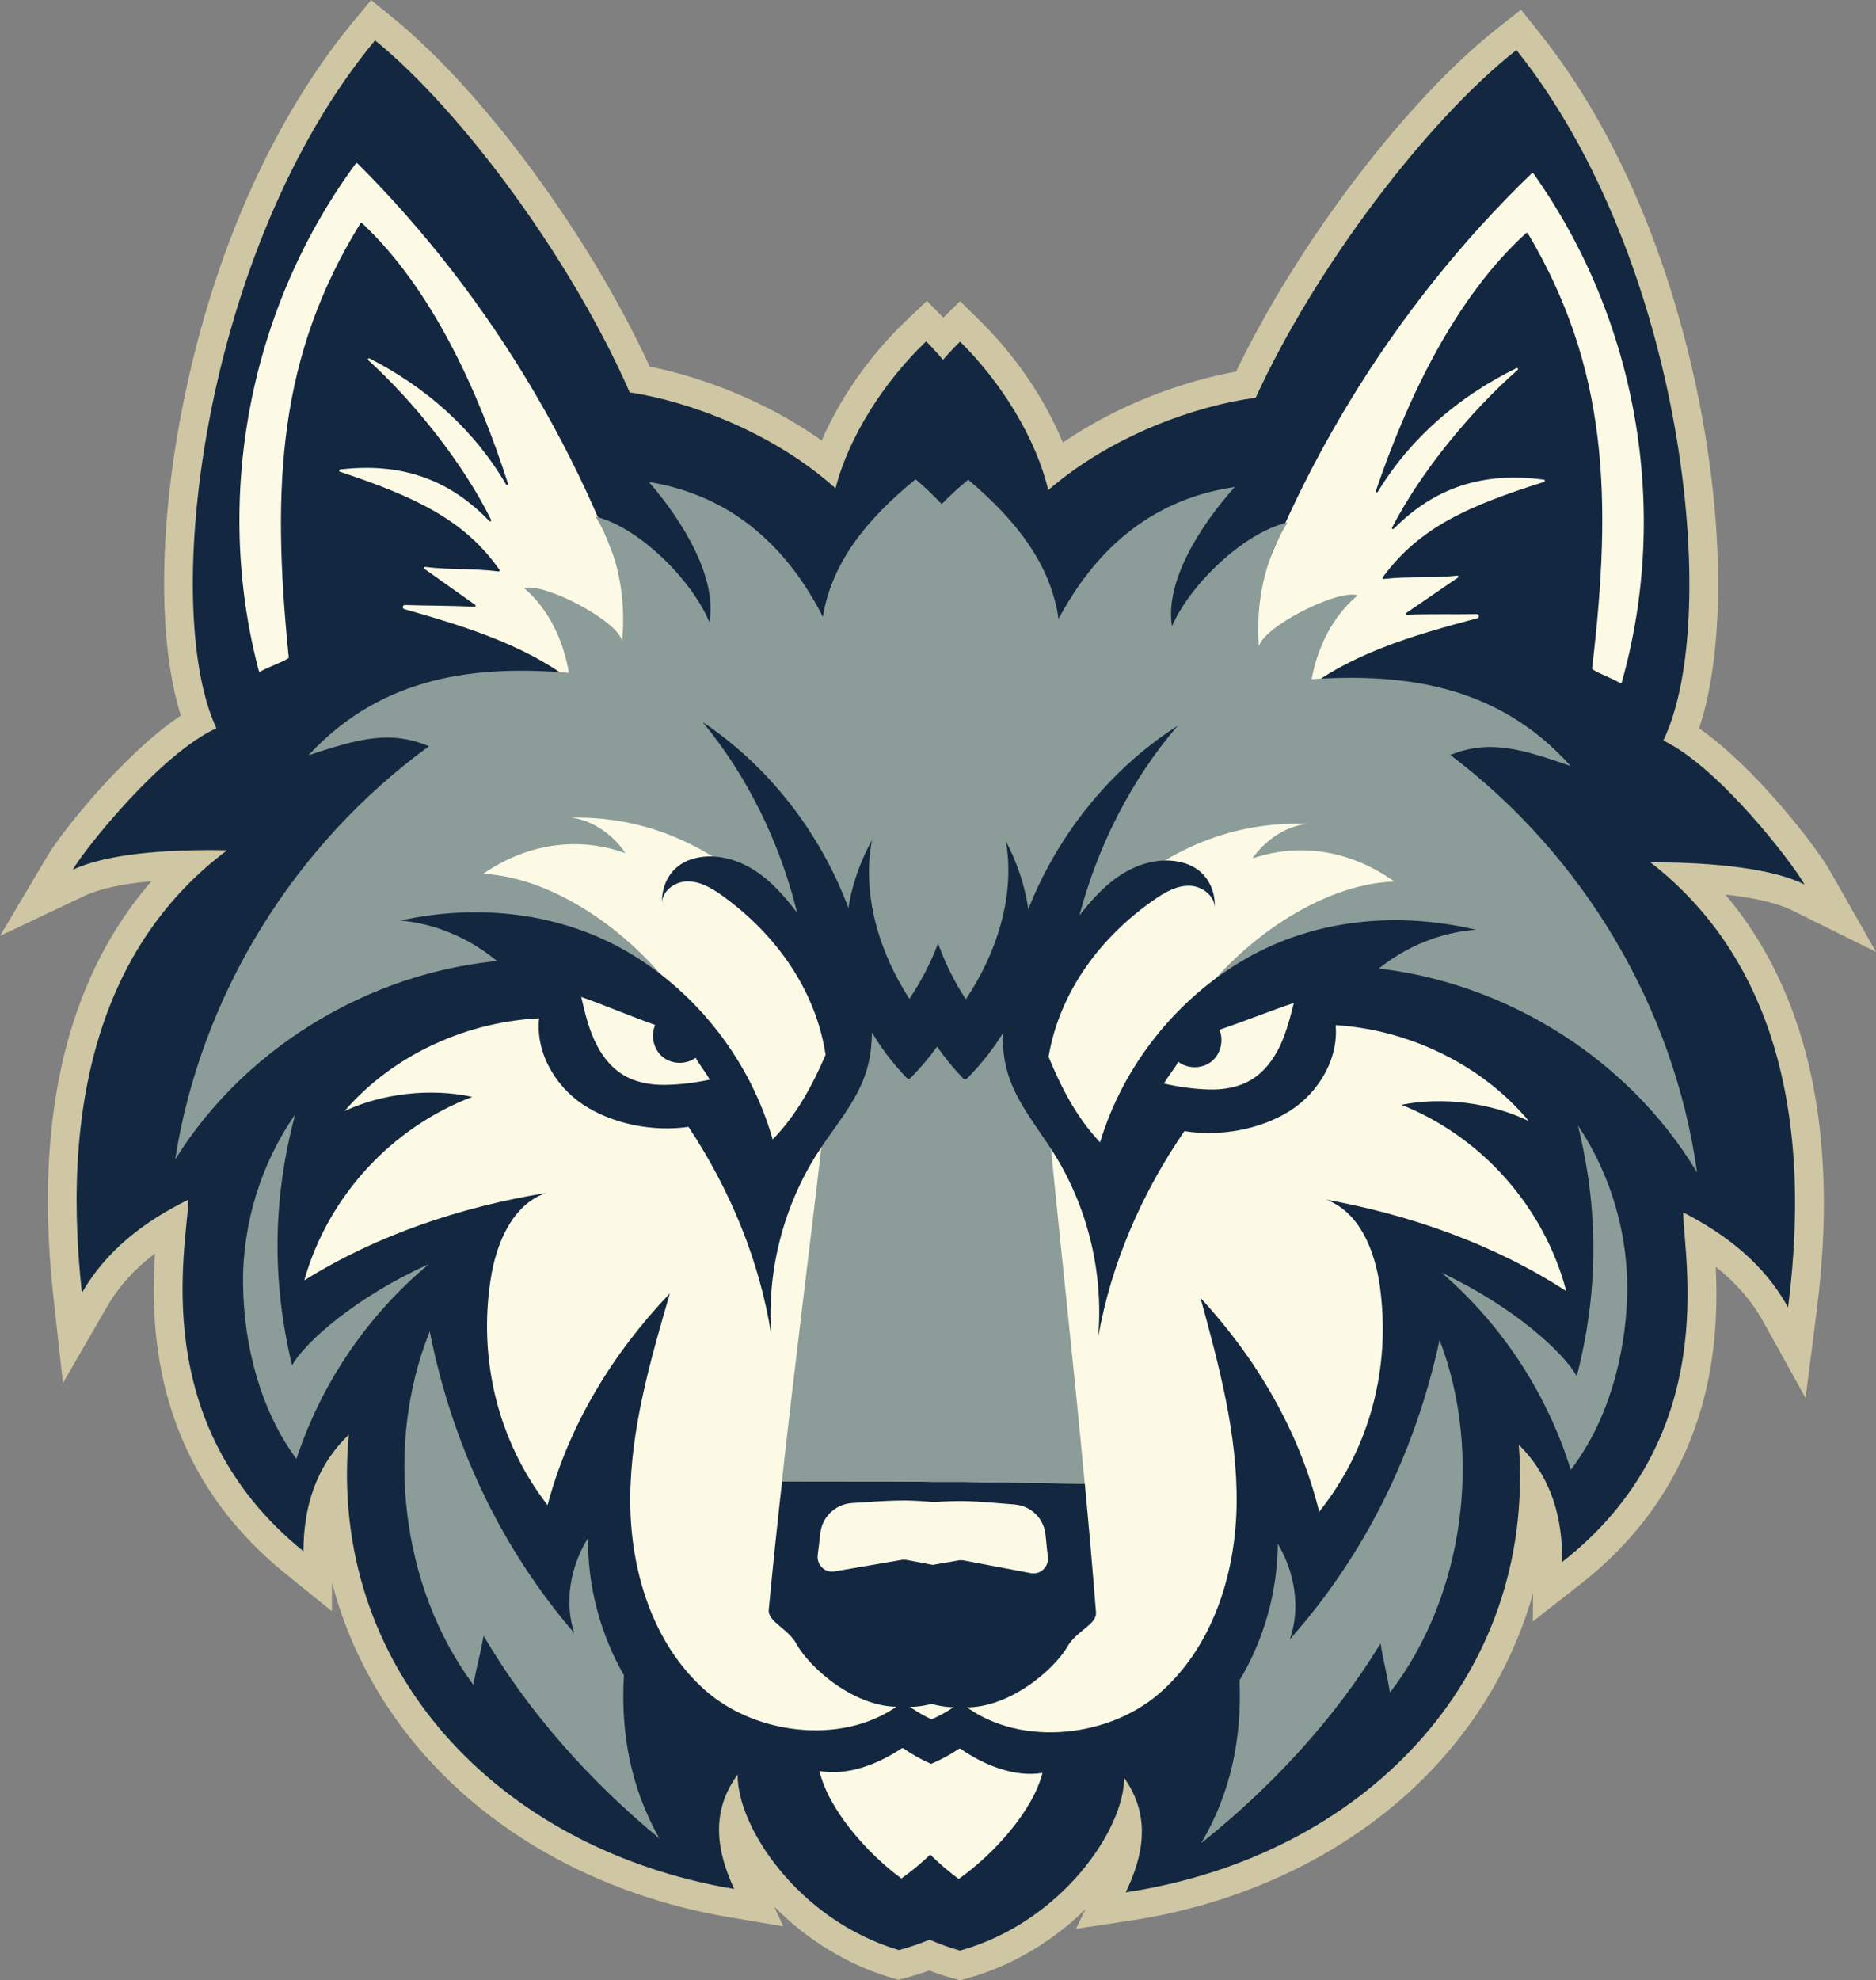 <svg xmlns="http://www.w3.org/2000/svg" id="Layer_1" viewBox="0 0 424.19 447.69"><rect x="0" y="0" width="424.19" height="447.69" fill="#808080" stroke="none"/><defs><style>.cls-1{fill:#132840;}.cls-1,.cls-2,.cls-3,.cls-4{stroke-width:0px;}.cls-2{fill:#cfc6a3;}.cls-3{fill:#8c9c99;}.cls-4{fill:#fcfae4;}</style></defs><path class="cls-1" d="m216.21,444.06c-2.04-.57-4.08-1.27-6.06-2.08-2,.78-4.04,1.44-6.09,1.98l-.88.23-.87-.26c-18.46-5.52-31.35-19.86-36.39-32.13-.42,4.07.6,8.58,3.05,13.84l2.6,5.6-6.09-1.02c-27.18-4.57-51.14-17.39-67.45-36.09-14.73-16.89-22.51-37.24-22.82-59.38-2.21,4.52-3.31,9.8-3.34,15.94l-.04,6.77-5.26-4.26c-32.07-25.97-29.25-60.69-27.7-76.3-7.89,4.68-13.66,10.27-17.53,16.97l-4.96,8.59-1.09-9.86c-4.77-43.24,4.34-75.86,27.09-97.12-11.15.32-19.58,1.71-24.56,4.07l-9.6,4.55,5.41-9.14c3.13-5.29,18.24-24.31,31.15-31.84-11.68-31.36-.3-110.5,37.51-156.08l2.06-2.48,2.5,2.03c20.48,16.67,44.58,49.74,57.81,79.19,12.21,2.15,28.86,8.13,42.61,18.97,3.73-10.47,10.93-21.36,19.92-29.93l2.32-2.21,2.24,2.29c.51.52,1.01,1.05,1.52,1.59.51-.53,1.03-1.06,1.54-1.57l2.28-2.25,2.28,2.25c8.85,8.73,15.86,19.74,19.41,30.27,13.94-10.6,30.68-16.29,42.93-18.24,13.73-29.21,38.39-61.87,59.15-78.19l2.53-1.99,2.01,2.51c23.61,29.48,33.01,67.13,36.51,86.95,5,28.3,4.32,54.54-1.66,69.74,12.78,7.76,27.56,27.02,30.6,32.37l5.25,9.23-9.52-4.71c-4.89-2.42-13.43-3.97-24.48-4.48,22.38,21.64,30.93,54.41,25.43,97.56l-1.25,9.84-4.81-8.68c-3.76-6.77-9.42-12.46-17.23-17.27,1.28,15.64,3.51,50.4-29,75.82l-5.33,4.17.08-6.77c.07-6.14-.94-11.44-3.07-15.99-.68,22.14-8.81,42.36-23.82,58.99-16.63,18.42-40.8,30.83-68.06,34.94l-6.11.92,2.7-5.56c2.54-5.22,3.63-9.72,3.28-13.79-5.25,12.18-18.38,26.3-36.93,31.5l-.88.25-.88-.25Z"></path><path class="cls-2" d="m84.78,9.11c19.79,16.11,44.55,49.75,57.6,79.59,13.39,2.03,32.37,8.99,46.55,21.69,2.97-11.71,11.09-24.26,20.49-33.23,1.3,1.32,2.57,2.72,3.8,4.18,1.25-1.43,2.55-2.81,3.87-4.11,9.25,9.12,17.16,21.81,19.93,33.57,14.39-12.45,33.49-19.1,46.91-20.89,13.56-29.61,38.88-62.82,58.95-78.6,37.91,47.32,46.6,128.61,33.21,156.09,12.52,5.98,29.06,27.47,31.95,32.55-8.74-4.32-24.64-5.01-34.53-5.01-.11,0-.22,0-.33,0,25.18,19.56,37.27,52.49,31.13,100.6-5.39-9.71-13.83-16.4-23.72-21.46.06,10.26,8.91,50.66-27.36,79.03.11-9.73-2.29-19.05-9.81-26.51,3.96,52.64-35,93.07-88.88,101.19,4.1-8.44,5.72-17.34-.35-25.87-.01,11.65-14.18,32.62-37.1,39.04-2.4-.67-4.71-1.51-6.91-2.47-2.22.93-4.54,1.72-6.95,2.35-22.81-6.81-36.62-28.01-36.43-39.67-6.22,8.43-4.75,17.35-.79,25.86-53.73-9.03-92-50.12-87.14-102.69-7.65,7.33-10.21,16.61-10.26,26.34-35.78-28.98-26.24-69.23-26.01-79.48-9.97,4.9-18.53,11.44-24.08,21.06-5.31-48.21,7.33-80.93,32.84-100.05-1.18-.02-2.46-.04-3.8-.04-9.84,0-23.29.74-31.13,4.46,2.98-5.03,19.88-26.23,32.5-32-12.92-27.71-2.85-108.83,35.87-155.5m-.89-9.11l-4.11,4.96c-10.55,12.72-29.6,41.03-38.68,87.77-5.3,27.28-5.31,52.88-.23,69.01-12.91,8.64-26.99,26.4-30.05,31.56L0,211.58l19.2-9.1c3.27-1.55,8.45-2.66,15.07-3.28-7.43,8.53-13.14,18.56-17.05,29.99-6.12,17.88-7.87,39.33-5.17,63.75l2.18,19.73,9.92-17.19c2.63-4.56,6.23-8.58,10.89-12.13-1.19,18.04.15,48.61,29.47,72.36l10.52,8.52.04-6.45c.49,1.85,1.03,3.7,1.63,5.52,3.97,12.07,10.32,23.16,18.87,32.96,16.81,19.27,41.44,32.46,69.36,37.16l12.18,2.05-2.08-4.49c7.38,7.51,16.56,13.14,26.34,16.06l1.75.52,1.76-.46c1.76-.46,3.51-1.01,5.24-1.64,1.72.66,3.46,1.24,5.21,1.73l1.76.49,1.76-.49c9.83-2.75,19.11-8.22,26.61-15.61l-2.16,4.45,12.22-1.84c28-4.22,52.85-16.99,69.99-35.97,8.72-9.66,15.25-20.64,19.43-32.63.63-1.81,1.21-3.64,1.72-5.49l-.07,6.45,10.66-8.34c29.72-23.24,31.58-53.78,30.7-71.84,4.6,3.63,8.13,7.71,10.69,12.31l9.63,17.36,2.51-19.69c3.11-24.37,1.73-45.85-4.09-63.83-3.72-11.5-9.26-21.63-16.55-30.29,6.61.72,11.75,1.92,15.02,3.54l19.04,9.42-10.51-18.47c-2.96-5.21-16.74-23.21-29.5-32.07,5.35-16.03,5.77-41.64.94-69-3.55-20.13-13.11-58.38-37.18-88.42l-4.03-5.03-5.07,3.98c-20.75,16.31-45.3,48.6-59.35,77.82-11.43,2.07-26.18,7.14-39.17,16.04-4.01-9.71-10.61-19.51-18.67-27.46l-4.57-4.5-3.79,3.73-3.72-3.8-4.64,4.43c-8.19,7.81-14.96,17.49-19.14,27.14-12.84-9.11-27.5-14.44-38.89-16.7-13.55-29.46-37.55-62.16-58.02-78.82l-5-4.07h0Z"></path><path class="cls-4" d="m210.34,419.27c2.09,2.05,4.28,3.92,6.44,5.5,8.14-5.77,16.79-15.52,18.94-23.98-6.38,1.04-13.29-1.78-18.59-5.5-.04.02-.07.05-.11.07-.04-.02-.07-.05-.11-.07-1.95,1.32-4.12,2.52-6.39,3.46-2.25-.98-4.4-2.21-6.33-3.57-.04.02-.07.05-.11.07-.04-.02-.07-.05-.11-.07-5.36,3.62-12.32,6.33-18.68,5.18,2,8.5,10.48,18.39,18.52,24.3,2.18-1.55,4.41-3.38,6.53-5.39Z"></path><path class="cls-4" d="m292.79,157.78c11.6-9.85,26.73-14.16,41.25-18.02.54-.14.43-.94-.13-.93-5.28.09-10.29-.07-15.71.14-.25,0-.36-.31-.15-.45,3.95-2.74,7.65-5.21,11.6-7.94.21-.15.09-.47-.16-.44-5.59.61-10.98.1-16.58.75-.21.02-.35-.22-.23-.39,8.23-11.34,19.62-16.24,36.46-21.56.25-.08.23-.47-.04-.5-13.8-1.87-24.75,1.81-33.93,11.08-.2.2-.53-.01-.4-.26,6.48-12.58,17.73-26.27,28.39-35.63.22-.19-.02-.53-.28-.4-12.98,6.37-23.84,15.64-31.34,27.95-.15.25-.54.09-.44-.19,7.05-20.72,17.93-43.76,33.98-58.3.12-.11.31-.08.39.06,17.92,30.2,19.17,59.25,14.52,98.33-.01.1.03.2.11.25,1.85,1.16,4.36,1.95,6.24,3.1.14.08.31.01.35-.14,11.03-39.01,3.53-82.02-19.96-115.06-.09-.12-.27-.14-.38-.04-31.44,30.27-55.38,69.53-67.85,111.35-.03.11,0,.23.11.28,1.51.76,12.62,6.33,13.93,6.99.09.04.17.02.25-.04Z"></path><path class="cls-4" d="m132.36,156.42c-11.43-10.04-26.48-14.61-40.94-18.72-.54-.15-.41-.95.15-.93,5.28.18,10.29.1,15.7.41.25.01.36-.3.16-.45-3.9-2.8-7.56-5.34-11.46-8.13-.21-.15-.08-.47.17-.44,5.58.71,10.98.29,16.57,1.03.21.03.35-.21.23-.38-8.04-11.47-19.34-16.57-36.09-22.18-.25-.08-.22-.47.05-.5,13.83-1.63,24.72,2.23,33.74,11.66.19.2.53,0,.41-.26-6.26-12.68-17.28-26.56-27.78-36.11-.21-.19.03-.53.29-.4,12.87,6.59,23.57,16.04,30.86,28.48.15.25.53.1.44-.18-6.7-20.84-17.18-44.06-32.99-58.87-.12-.11-.31-.08-.39.06-18.43,29.89-20.18,58.91-16.19,98.07.01.1-.03.2-.12.25-1.87,1.13-4.39,1.88-6.29,2.99-.14.08-.31,0-.35-.15-10.37-39.19-2.13-82.07,21.92-114.7.09-.12.27-.14.38-.03,30.92,30.8,54.19,70.46,65.95,112.49.03.12,0,.23-.12.28-1.52.73-12.73,6.12-14.05,6.76-.09.04-.17.02-.25-.04Z"></path><path class="cls-3" d="m206.56,259.3c1.71.73,3.42,1.16,5.13,1.34,1.72-.15,3.43-.55,5.15-1.25"></path><path class="cls-3" d="m219.36,259.41c25.61,10.92,50.76-43.15,87.37-40.91,31.18,1.9,60.96,19.76,77,46.56-5.2-37.31-25.73-71.71-55.8-94.39,8.88-3.54,15.93-1.41,27.2,2.49-16.43-18.38-37.74-20.99-58.55-19.62,1.32-7.22,4.77-14.3,10.43-18.96-4.42-1.47-21.33,7.04-22.35,11.58-.75-9.8,1.23-19.73,6.48-28.04-9.94,2.26-22.09,14.08-26.14,23.44-1.6-9.78,5.97-22.31,14.2-31.46-19.84,2.87-32.12,15.31-39.84,29.8-1.76-12.07-9.21-21.99-20.43-31.45-2.05,1.68-4.07,3.52-6,5.5-1.89-2.01-3.88-3.89-5.9-5.6-11.38,9.27-19,19.06-20.96,31.09-7.47-14.62-19.55-27.27-39.33-30.47,8.08,9.3,15.44,21.95,13.67,31.7-3.88-9.43-15.83-21.45-25.73-23.88,5.11,8.39,6.92,18.36,6,28.14-.94-4.56-17.71-13.35-22.15-11.96,5.58,4.76,8.91,11.9,10.1,19.14-20.78-1.73-42.13.52-58.87,18.62,11.33-3.72,18.42-5.72,27.24-2.03-30.46,22.17-51.56,56.21-57.4,93.43,16.5-26.52,46.58-43.87,77.79-45.24,36.64-1.61,60.87,52.88,86.66,42.39"></path><path class="cls-3" d="m217.33,259.39c.1.04.2.08.29.12.07-.03.14-.06.22-.08.07.03.14.06.22.09.01,0,.03-.01.04-.02.01,0,.03.01.04.02.07-.03.15-.05.22-.08.07.03.14.06.22.09.1-.04.2-.07.3-.11"></path><path class="cls-3" d="m206.08,259.3c-.1.04-.2.08-.3.11-.07-.03-.14-.06-.22-.09-.07.03-.14.06-.22.08-.01,0-.03-.01-.04-.02-.01,0-.03.01-.04.02-.07-.03-.14-.06-.22-.09-.07.03-.14.06-.22.08-.1-.04-.2-.08-.29-.12"></path><path class="cls-4" d="m211.88,239.01c1.13,2.11,2.22,4.21,3.27,6.29.2-.41,2.35-5.65,2.56-6.06.08.16.17.33.25.49.08-.16.17-.33.25-.49.01.02.03.06.05.11.02-.05.04-.09.05-.11.08.17.16.33.25.5.09-.16.17-.33.26-.49.2.41,2.26,5.69,2.46,6.1,14.92-28.39,37.2-60.43,74.3-59.11-4.95.55-9.56,3.73-12.39,7.83,11.07-3.79,22.58-1.6,32.08,5.21-16.99.57-35.52,14.1-45.26,28.03,18.16-10.5,17.38-13.56,45.92-15.6-9.22,5.11-11.19,7.67-14.99,19.97.29-.17.29.18,0,0,16.91.76,33.94,8.74,44.75,21.76-8.56-4.18-19.46-5.54-28.81-3.69,18.23,7.27,32.27,23.15,37.28,42.13-16.3-10.58-35.19-17.23-54.32-20.69,7.58,2.77,11.04,11.54,12.16,19.53,2.56,18.24-2.2,36.64-13.71,51.02-4.53-18.25-14.11-34.51-26.84-48.35,4.19,15.32,8.4,30.89,8.17,46.76-.24,15.88-5.54,32.39-17.58,42.75-12.04,10.36-32.74,12.09-44.91,1.88,0,0,0,0,0,0,0,0,0,0,0,0,0,0,0,0,0,0,0,0,0,0,0,0-1.97,1.6-4.16,2.89-6.48,3.89-2.31-1.04-4.47-2.37-6.42-4,0,0,0,0,0,0,0,0,0,0,0,0,0,0,0,0,0,0,0,0,0,0,0,0-12.34,10-33.01,7.92-44.87-2.64-11.86-10.56-16.88-27.16-16.85-43.04s4.52-31.37,8.96-46.62c-12.97,13.62-22.82,29.72-27.66,47.89-11.26-14.57-15.71-33.06-12.84-51.25,1.26-7.97,4.86-16.68,12.49-19.32-19.18,3.13-38.18,9.46-54.66,19.76,5.32-18.89,19.64-34.53,37.99-41.49-9.31-2.01-20.24-.84-28.87,3.2,11.03-12.84,28.19-20.53,45.11-20.99-.29.17-.29-.18,0,0-3.59-12.35-5.52-14.95-14.65-20.22,28.5,2.52,27.67,5.56,45.65,16.38-9.5-14.09-27.8-27.93-44.78-28.79,9.62-6.65,21.17-8.64,32.17-4.67-2.76-4.14-7.32-7.41-12.26-8.04,37.11-.69,58.85,31.73,73.28,60.37.21-.41,2.35-5.65,2.56-6.06.08.16.17.33.25.49.08-.16.17-.33.25-.49.01.02.03.06.05.11.02-.05.04-.09.05-.11.08.17.16.33.25.5.09-.16.17-.33.26-.49.2.41,2.26,5.69,2.45,6.1,1.09-2.06,2.21-4.15,3.38-6.23Z"></path><path class="cls-1" d="m211.06,334.98h6.42s.04,0,.04,0h.18s27.59.44,27.59.44c.93,9.71,1.77,19.41,2.53,29.12.2,2.69-4.45,4.18-6.41,7.62-3.15,5.5-13.8,14.46-23.94,13.78-.11.02-.24.06-.37.08-.13-.02-.26-.07-.37-.09-2.04.1-4.09-.18-6.09-.74-2.01.53-4.07.78-6.1.64-.11.02-.24.06-.37.08-.13-.02-.26-.07-.37-.09-10.15.51-20.65-8.63-23.7-14.18-1.9-3.47-6.52-5.04-6.28-7.72.92-9.69,1.93-19.38,3.02-29.07l27.6.03h.18s.04,0,.04,0h.18s6.24.11,6.24.11Z"></path><path class="cls-3" d="m211.93,232.38c1.57-.36,3.2-.37,4.79.08.13-.04.24-.07.37-.09.13.02.24.04.37.09.09-.02.2-.04.28-.07.08.02.18.04.26.06.08-.02.18-.04.26-.06.02,0,.04,0,.05.01.02,0,.04,0,.06-.01.08.02.18.04.26.06.08-.02.18-.04.26-.06.09.02.19.05.28.07.13-.04.24-.06.37-.08.13.02.24.05.37.09,5.2-1.37,10.72,2.1,13.44,6.74,2.72,4.66,3.28,10.2,3.81,15.54,2.61,26.88,5.62,53.75,8.12,80.65l-27.59-.44h-.18s-.04,0-.04,0h-.18s-6.24,0-6.24,0l-6.24-.11h-.18s-.04,0-.04,0h-.18s-27.6-.03-27.6-.03c2.95-26.86,6.43-53.67,9.49-80.5.61-5.33,1.27-10.86,4.07-15.47,2.8-4.59,8.38-7.97,13.56-6.51.13-.04.24-.06.37-.09.13.02.24.04.37.09.09-.02.2-.04.28-.06.08.02.18.04.26.06.08-.02.18-.04.26-.06.02,0,.04,0,.05.01.02,0,.04,0,.06-.01.08.02.18.04.26.06.08-.02.18-.04.26-.06.09.02.19.05.28.07.13-.04.24-.06.37-.08.13.02.24.05.37.09,1.6-.42,3.22-.38,4.79,0Z"></path><path id="Eye_right" class="cls-1" d="m266.26,164.08c-21.76,13.98-36.62,38.19-39.24,63.91-.49,4.8-.56,9.73.77,14.36,1.96,6.8,6.73,12.36,10.49,18.35,7.72,12.31,11.29,27.17,10.02,41.65,2.93-16.72,9.9-32.67,19.51-46.65,7.9,1.28,17.01-.28,23.79-4.54,6.77-4.26,11.42-12.31,10.31-20.23,5.94-11.68,18.75-19.83,31.82-20.74-17.6-4.18-36.38-2.47-52.05,6.55-15.68,9.02-27.71,24.18-32.94,41.49-5.19-5.45-8.81-12.37-11.65-19.34,2.51-14.7,11.79-27.16,24.07-35.62,2.38-1.64,5.07-3.15,7.96-3.02,2.89.12,5.84,2.52,5.54,5.4.32-4.76-2.01-8.93-6.54-10.43-4.52-1.51-9.62-.43-13.73,1.97-4.12,2.4-7.4,6.01-10.32,9.77,4.13-15.63,11.65-30.61,22.19-42.86Z"></path><path id="Eye_right-2" class="cls-1" d="m158.78,163.16c21.52,14.35,35.96,38.8,38.15,64.57.41,4.81.4,9.73-1.01,14.35-2.07,6.77-6.94,12.24-10.8,18.17-7.93,12.18-11.75,26.98-10.73,41.47-2.64-16.76-9.34-32.83-18.71-46.98-7.92,1.14-17.01-.57-23.71-4.95-6.7-4.38-11.21-12.5-9.96-20.41-5.74-11.78-18.41-20.15-31.47-21.28,17.66-3.88,36.41-1.85,51.94,7.43,15.52,9.28,27.3,24.65,32.23,42.05,5.29-5.36,9.02-12.22,11.97-19.14-2.26-14.74-11.33-27.35-23.46-36.03-2.35-1.68-5.02-3.23-7.91-3.16s-5.88,2.42-5.63,5.3c-.24-4.76,2.17-8.89,6.71-10.32s9.62-.27,13.7,2.2c4.08,2.47,7.29,6.13,10.16,9.94-3.86-15.7-11.13-30.8-21.46-43.24Z"></path><path id="iris_Right" class="cls-4" d="m275.72,232.79c1.06,2.45.27,5.58-1.84,7.22-2.11,1.65-5.33,1.66-7.45.03-.93,1.68-2.31,3.22-3.24,4.91,3.3.76,6.68,1.23,10.07,1.34,3.38.11,6.87-.48,9.76-2.25,2.89-1.77,4.99-4.6,6.43-7.66s2.28-6.37,3.1-9.65c-5.53,1.85-11.3,4.21-16.83,6.05Z"></path><path id="iris_Right-2" class="cls-4" d="m148.15,231.71c-1.11,2.43-.36,5.57,1.71,7.25s5.3,1.75,7.45.16c.9,1.7,2.26,3.26,3.16,4.96-3.31.7-6.7,1.12-10.09,1.17-3.39.05-6.86-.59-9.72-2.41-2.86-1.82-4.91-4.69-6.3-7.77-1.39-3.08-2.17-6.4-2.94-9.7,5.5,1.94,11.22,4.4,16.73,6.34Z"></path><path class="cls-1" d="m211.9,236.62c1.78,2.57,3.77,4.98,5.88,7.17.24.25.65.26.9,0,6.63-6.69,12.19-15.43,13.74-24.69,1.65-9.88-.28-20.06-4.97-28.91,2.13,12.3-2.09,25.36-9.07,35.71-2.54-3.9-4.69-8.18-6.27-12.65-1.65,4.44-3.88,8.68-6.49,12.54-6.8-10.47-10.8-23.6-8.46-35.86-4.84,8.77-6.95,18.91-5.47,28.82,1.39,9.28,6.8,18.11,13.31,24.92.24.25.65.26.9,0,2.14-2.16,4.18-4.54,6-7.07Z"></path><path class="cls-4" d="m211.02,339.56c2.02-.12,4.04-.22,6.07-.22.09,0,.19,0,.28,0,.03,0,.06,0,.09,0,.03,0,.07,0,.1,0,.09,0,.19,0,.28,0,3.85.07,7.67.47,11.5.76s6.71,3.19,7.08,6.9c.17,1.65.31,3.3.51,4.96.27,2.23-1.66,4.09-3.86,3.67l-15.44-2.92-.2.03h-.14s-.2-.04-.2-.04l-6.19,1.07-6.17-1.17-.2.03h-.14s-.2-.04-.2-.04l-15.49,2.65c-2.21.38-4.1-1.51-3.8-3.74.23-1.65.4-3.3.59-4.95.44-3.7,3.48-6.55,7.2-6.77,3.83-.23,7.66-.56,11.51-.57.09,0,.19,0,.28,0,.03,0,.06,0,.1,0,.03,0,.06,0,.09,0,.09,0,.19,0,.28,0,2.03.04,4.05.17,6.06.33Z"></path><path class="cls-3" d="m288.93,349.02c-.08,10.81-3.1,21.58-8.65,30.85.56,13.06-2,25.54-8.67,36.79,15.78-12.56,30.04-27.91,40.55-45.13.67,4.19,1.46,6.9,2.13,11.09,16.79-21.79,21.08-54.02,11.22-79.7-5.43,25.17-16.73,48.43-33.86,67.66,2.49-7.02,1.11-15.18-2.72-21.57Z"></path><path class="cls-3" d="m132.96,347.7c-.1,10.81,2.73,21.63,8.12,31-.79,13.05,1.57,25.57,8.04,36.93-15.56-12.83-29.56-28.42-39.77-45.82-.74,4.18-1.57,6.87-2.32,11.05-16.42-22.07-20.16-54.37-9.86-79.87,5,25.26,15.9,48.71,32.7,68.22-2.37-7.06-.86-15.2,3.09-21.52Z"></path><path class="cls-3" d="m325.97,287.72c13.64,11.73,23.88,27.36,29.2,44.55,8.32-10.84,12.3-25.4,12.74-39.06.44-13.66-3.51-27.43-11.12-38.78,4.74,19.1,4.66,37.65-.27,56.7-2.86-5.32-14.32-15.79-30.54-23.4Z"></path><path class="cls-3" d="m96.98,285.77c-13.84,11.5-24.35,26.95-29.95,44.05-8.13-10.98-11.87-25.61-12.07-39.27-.21-13.67,3.97-27.37,11.77-38.59-5.06,19.01-5.3,37.56-.69,56.69,2.95-5.28,14.58-15.55,30.94-22.88Z"></path></svg>